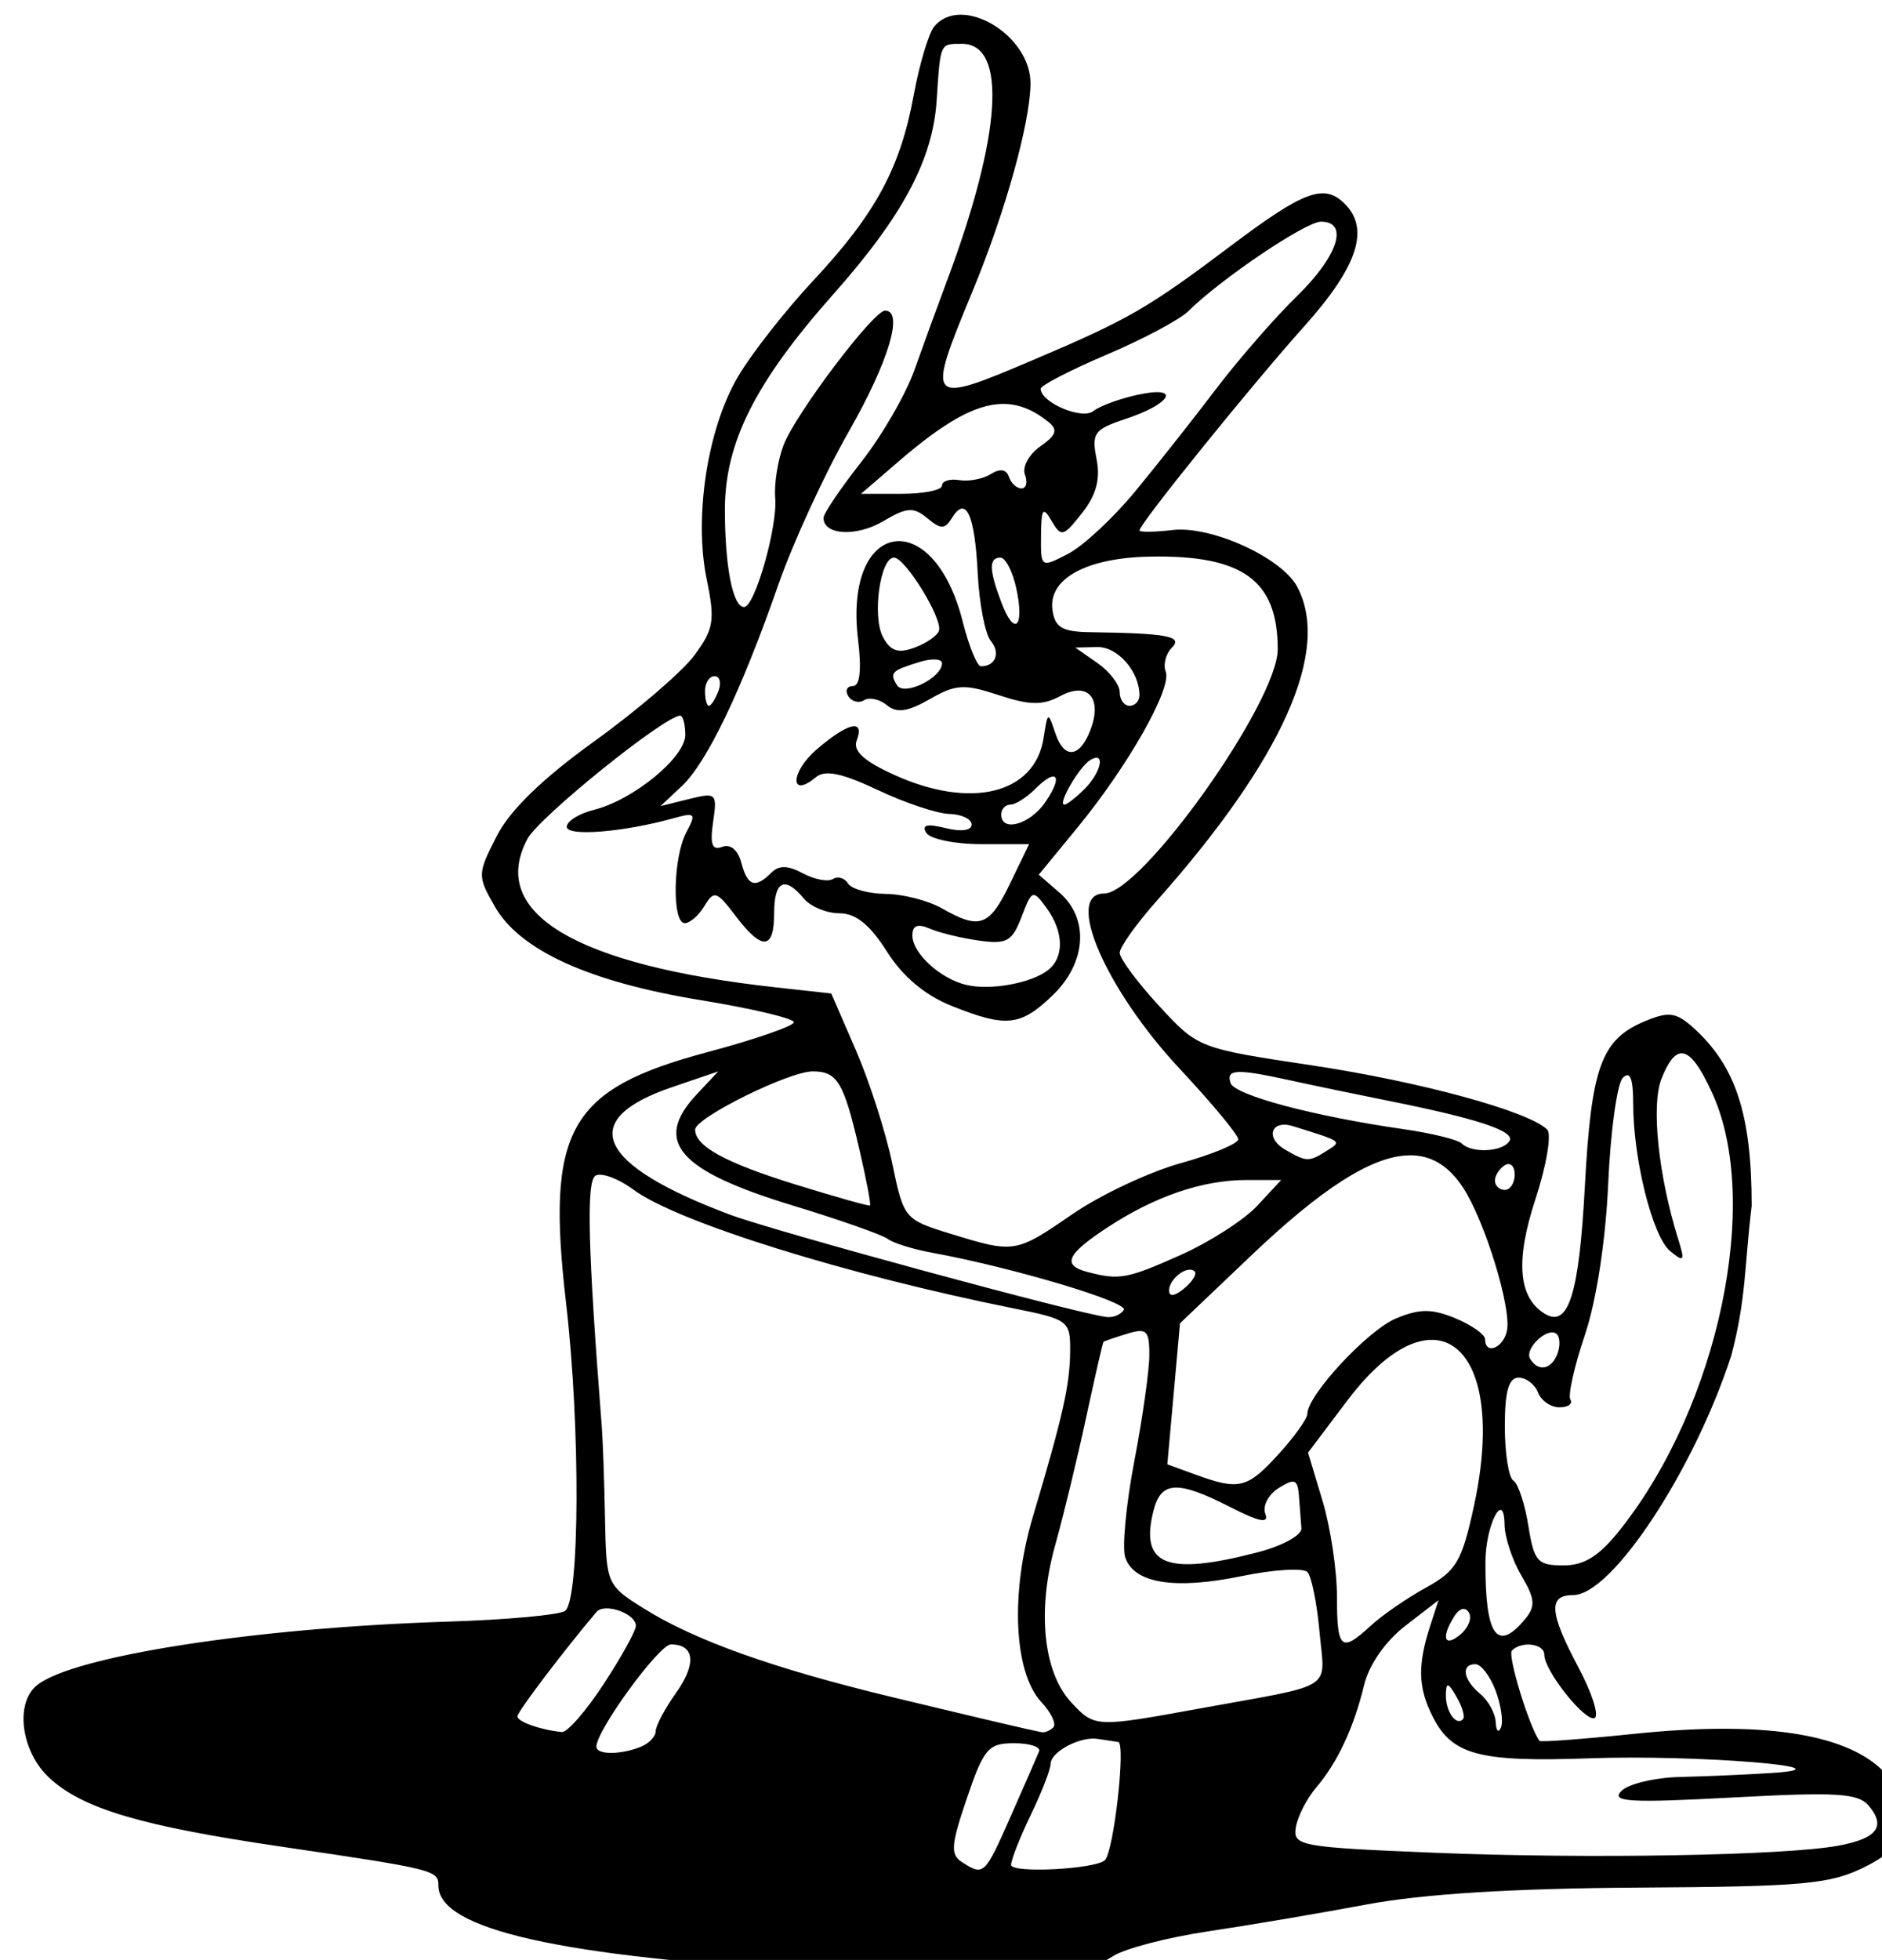 <?xml version="1.0" encoding="UTF-8" standalone="no"?>
<svg
   xmlns:dc="http://purl.org/dc/elements/1.1/"
   xmlns:cc="http://creativecommons.org/ns#"
   xmlns:rdf="http://www.w3.org/1999/02/22-rdf-syntax-ns#"
   xmlns:svg="http://www.w3.org/2000/svg"
   xmlns="http://www.w3.org/2000/svg"
   xmlns:sodipodi="http://sodipodi.sourceforge.net/DTD/sodipodi-0.dtd"
   xmlns:inkscape="http://www.inkscape.org/namespaces/inkscape"
   sodipodi:docname="Sitting cartoon rabbit.svg"
   inkscape:version="1.0 (4035a4fb49, 2020-05-01)"
   id="svg169"
   version="1.1"
   viewBox="0 0 50.508 52.567"
   height="52.567mm"
   width="50.508mm">
  <title
     id="title213">Sitting cartoon rabbit</title>
  <defs
     id="defs163" />
  <sodipodi:namedview
     inkscape:window-maximized="1"
     inkscape:window-y="-9"
     inkscape:window-x="-9"
     inkscape:window-height="1001"
     inkscape:window-width="1920"
     fit-margin-bottom="0"
     fit-margin-right="0"
     fit-margin-left="0"
     fit-margin-top="0"
     inkscape:snap-global="false"
     showgrid="false"
     inkscape:document-rotation="0"
     inkscape:current-layer="layer1"
     inkscape:document-units="mm"
     inkscape:cy="137.61994"
     inkscape:cx="150.95271"
     inkscape:zoom="1.4"
     inkscape:pageshadow="2"
     inkscape:pageopacity="0.0"
     borderopacity="1.0"
     bordercolor="#666666"
     pagecolor="#ffffff"
     id="base" />
  <g
     transform="translate(-400.669,-250.253)"
     id="layer1"
     inkscape:groupmode="layer"
     inkscape:label="Lager 1">
    <path
       sodipodi:nodetypes="cssssssssscscssssssssssssssssssssscsssssssscssscsssssccsssssssssssssssscsssscsscssscsssscccscsssssssscssssscssssssssscsscsssssssssssssssssscssssssssssscccsssssssssssssssscccssssssssssssssssssccssssssssssssssssssssssssssssssssssssssscssssssssssssssssccsscsssccssssssssscssscssscssccccccccssssssssscssscssscsssccssssssssssssssscsssssssssssssssssscccssssssssssssssssccssssscsssssssccssscsssssssssssccssssssssssscssscsssssssssss"
       transform="scale(0.265)"
       d="m 1689.355,1066.393 c 0,-9.219 -1.601,-14.13 -5.867,-17.988 -1.764,-1.595 -2.509,-1.705 -4.885,-0.721 -4.487,1.858 -5.486,4.588 -6.143,16.771 -0.59,10.952 -1.666,14.34 -4.08,12.848 -2.669,-1.649 -2.962,-5.376 -0.916,-11.607 1.115,-3.396 1.646,-6.555 1.182,-7.019 -1.852,-1.852 -12.824,-4.846 -23.785,-6.494 -11.546,-1.736 -11.576,-1.748 -15.537,-6.045 -2.183,-2.368 -3.969,-4.775 -3.969,-5.35 0,-0.575 1.692,-2.949 3.758,-5.273 12.742,-14.34 17.659,-25.342 14.209,-31.789 -1.577,-2.947 -8.704,-6.186 -12.607,-5.73 -1.847,0.215 -3.359,0.231 -3.359,0.037 0,-0.653 11.342,-14.692 16.695,-20.666 5.391,-6.017 6.656,-9.828 4.105,-12.379 -2.087,-2.088 -4.12,-1.342 -11.512,4.219 -8.425,6.338 -10.376,7.465 -19.955,11.535 -10.888,4.626 -10.974,4.531 -6.223,-6.953 3.293,-7.96 5.795,-16.91 5.854,-20.936 0.072,-4.947 -6.993,-9.16 -9.75,-5.814 -0.567,0.688 -1.502,3.818 -2.08,6.957 -1.359,7.384 -3.871,12.012 -10.201,18.787 -2.823,3.022 -6.252,7.4 -7.617,9.73 -3.077,5.251 -4.448,14.173 -3.145,20.469 0.861,4.16 0.718,5.036 -1.248,7.695 -1.22,1.651 -5.774,5.561 -10.119,8.689 -5.3,3.816 -8.561,6.983 -9.906,9.621 -1.954,3.829 -1.957,4.014 -0.184,7.115 2.535,4.434 9.552,7.628 20.807,9.467 5.213,0.852 9.479,1.859 9.479,2.24 0,0.381 -3.938,1.745 -8.75,3.029 -14.092,3.762 -16.37,7.814 -14.315,25.449 1.461,12.53 1.387,30.183 -0.129,31.119 -0.656,0.406 -5.944,0.885 -11.75,1.067 -19.579,0.611 -38.156,3.492 -41.748,6.473 -2.221,1.843 -1.552,6.711 1.285,9.34 3.364,3.118 9.256,4.867 23.406,6.951 15.612,2.3 16,2.396 16,3.953 0,4.444 12.382,7.219 38.779,8.688 20.366,1.133 25.834,0.847 29.541,-1.543 1.199,-0.773 5.555,-1.906 9.68,-2.519 4.125,-0.614 11.325,-1.834 16,-2.711 5.686,-1.066 14.789,-1.632 27.5,-1.709 16.849,-0.101 19.453,-0.34 23,-2.111 5.208,-2.601 5.774,-5.903 1.682,-9.824 -3.884,-3.721 -12.341,-4.944 -25.088,-3.627 -5.174,0.535 -9.489,0.855 -9.588,0.713 -1.085,-1.564 -3.252,-8.678 -2.785,-9.145 0.997,-0.997 3.279,-0.701 3.279,0.426 0,1.646 4.233,6.934 5.115,6.389 0.438,-0.271 -0.31,-2.57 -1.66,-5.109 -2.957,-5.561 -3.083,-7.318 -0.531,-7.318 3.912,0 12.226,-12.592 16.014,-24.252 1.512,-5.752 1.305,-8.804 2.062,-15.143 z m -79.973,-117.607 c 4.598,0 4.009,9.241 -1.527,24 -0.928,2.475 -2.406,6.525 -3.283,9 -0.877,2.475 -3.309,6.678 -5.404,9.34 -2.095,2.662 -3.811,5.201 -3.811,5.643 0,1.745 3.332,1.935 6.025,0.344 2.419,-1.429 3.088,-1.475 4.484,-0.316 1.389,1.153 1.776,1.145 2.512,-0.045 1.406,-2.275 2.298,-0.342 2.598,5.627 0.154,3.072 0.75,6.148 1.322,6.838 1.006,1.212 0.481,2.57 -0.99,2.57 -0.393,0 -1.226,-2.032 -1.852,-4.518 -2.987,-11.863 -12.063,-10.35 -10.604,1.768 0.376,3.12 0.197,4.75 -0.521,4.75 -0.601,0 -0.81,0.459 -0.465,1.018 0.345,0.559 1.067,0.746 1.603,0.414 0.536,-0.331 1.576,-0.104 2.311,0.506 0.998,0.828 2.095,0.673 4.336,-0.613 2.631,-1.51 3.491,-1.56 6.977,-0.41 3.148,1.039 4.447,1.059 6.246,0.096 2.761,-1.478 4.262,0.154 3.08,3.35 -1.075,2.907 -2.681,3.101 -3.576,0.432 -0.751,-2.24 -0.779,-2.229 -1.193,0.449 -0.88,5.678 -7.355,7.276 -15.15,3.738 -3.063,-1.39 -4.186,-2.421 -3.781,-3.477 0.85,-2.215 -0.872,-1.827 -4.057,0.914 -2.673,2.3 -2.744,5.025 -0.074,2.809 0.929,-0.771 2.644,-0.417 6.273,1.299 2.747,1.299 6.009,2.39 7.246,2.42 1.238,0.032 2.25,0.516 2.25,1.076 0,0.603 -1.081,0.747 -2.648,0.353 -1.864,-0.468 -2.44,-0.324 -1.941,0.482 0.39,0.63 2.891,1.145 5.559,1.145 h 4.85 l -1.934,4 v 0 c -2.093,4.333 -3.064,4.685 -6.887,2.5 -1.375,-0.786 -3.936,-1.446 -5.691,-1.465 -1.755,-0.02 -3.473,-0.492 -3.818,-1.051 -0.345,-0.559 -1.038,-0.765 -1.539,-0.455 -0.501,0.309 -1.867,0.05 -3.037,-0.576 -1.539,-0.824 -2.43,-0.835 -3.221,-0.045 -1.613,1.613 -2.395,1.344 -3.018,-1.037 -0.335,-1.279 -1.104,-1.919 -1.928,-1.603 -1.029,0.395 -1.26,-0.233 -0.926,-2.514 0.427,-2.909 0.324,-3.007 -2.438,-2.322 l -2.885,0.715 2.152,-2.021 c 2.547,-2.392 6.038,-9.666 9.771,-20.369 1.486,-4.26 4.694,-11.235 7.131,-15.5 4.052,-7.094 5.602,-12.256 3.682,-12.256 -1.177,0 -9.09,10.481 -10.283,13.621 -0.584,1.535 -0.963,3.937 -0.842,5.336 0.252,2.917 -2.067,11.043 -3.152,11.043 -1.133,0 -1.93,-4.006 -1.945,-9.783 -0.018,-6.825 3.059,-12.949 10.998,-21.893 7.008,-7.895 10.05,-13.595 10.447,-19.572 0.393,-5.921 0.319,-5.752 2.566,-5.752 z m 36.357,18 c 2.858,0 1.731,3.484 -2.443,7.547 -2.234,2.174 -5.94,6.428 -8.236,9.453 -2.296,3.025 -5.976,7.681 -8.178,10.348 -2.202,2.666 -5.247,5.492 -6.766,6.277 -2.746,1.419 -2.761,1.407 -2.731,-1.85 0.026,-2.758 0.196,-2.991 1.074,-1.482 0.966,1.66 1.194,1.6 3.084,-0.803 1.442,-1.832 1.872,-3.444 1.465,-5.479 -0.518,-2.593 -0.231,-2.996 2.871,-4.02 4.729,-1.561 5.742,-3.422 1.351,-2.482 -1.856,0.397 -3.902,1.146 -4.547,1.664 -1.133,0.911 -5.328,-0.871 -5.328,-2.264 0,-0.335 3.013,-1.89 6.695,-3.455 3.683,-1.565 7.399,-3.545 8.26,-4.4 3.272,-3.25 11.88,-9.055 13.428,-9.055 z m -32.279,18.447 c 1.65,-0.028 3.143,0.595 4.668,1.816 0.994,0.796 0.817,1.336 -0.816,2.48 -1.149,0.805 -1.849,2.091 -1.555,2.859 0.295,0.768 0.137,1.396 -0.35,1.396 -0.487,0 -1.062,-0.528 -1.277,-1.176 -0.254,-0.762 -0.899,-0.86 -1.832,-0.275 -0.792,0.496 -2.229,0.772 -3.191,0.613 -0.963,-0.158 -1.75,0.089 -1.75,0.549 0,0.46 -1.845,0.836 -4.1,0.836 h -4.102 l 3.852,-3.316 c 4.515,-3.887 7.703,-5.737 10.453,-5.783 z m 14.973,15.453 c 9.387,-0.172 12.924,2.395 12.924,9.379 0,5.341 -13.786,24.721 -17.586,24.721 -4.055,0 0.152,9.712 7.703,17.783 3.236,3.459 5.883,6.65 5.883,7.09 0,0.44 -2.62,1.528 -5.822,2.418 -3.202,0.89 -8.142,3.214 -10.977,5.164 -5.758,3.961 -5.851,3.975 -12.383,1.965 -4.614,-1.42 -4.698,-1.522 -5.859,-7.117 -0.648,-3.122 -2.301,-8.267 -3.674,-11.432 l -2.496,-5.754 -5.644,-0.623 c -20.282,-2.241 -29.134,-7.54 -25.121,-15.037 1.177,-2.2 13.908,-12.457 15.461,-12.457 0.283,0 0.516,0.877 0.516,1.949 0,2.269 -5.271,6.589 -9.25,7.582 -1.512,0.378 -2.75,1.148 -2.75,1.713 0,1.012 5.764,0.547 10.863,-0.877 2.145,-0.599 2.261,-0.467 1.25,1.422 -1.359,2.539 -1.478,9.211 -0.164,9.211 0.523,0 1.423,-0.787 2,-1.75 0.956,-1.595 1.233,-1.507 3.133,1 2.698,3.56 3.918,3.482 3.918,-0.25 0,-3.287 1.072,-3.823 3,-1.5 0.685,0.825 2.309,1.5 3.609,1.5 1.657,0 3.094,1.155 4.803,3.861 1.596,2.528 3.853,4.427 6.533,5.5 5.562,2.225 6.985,2.079 10.25,-1.049 3.433,-3.289 3.736,-7.77 0.705,-10.399 l -2.1,-1.82 3.941,-4.797 c 5.105,-6.215 9.558,-14.075 8.918,-15.742 -0.277,-0.721 2e-4,-1.815 0.617,-2.432 1.16,-1.16 -0.411,-1.459 -8.277,-1.572 -2.819,-0.041 -3.562,-0.475 -3.812,-2.236 -0.452,-3.172 3.428,-5.296 9.889,-5.414 z m -25.938,0.1 c 1.135,0 4.95,6.203 4.555,7.404 -0.164,0.497 -1.28,1.269 -2.481,1.713 -1.65,0.61 -2.429,0.349 -3.189,-1.072 -1.114,-2.081 -0.287,-8.045 1.115,-8.045 z m 10.781,0 c 0.506,0 1.225,1.383 1.596,3.072 0.872,3.97 -0.156,5.007 -1.488,1.502 -1.271,-3.342 -1.3,-4.574 -0.107,-4.574 z m 9.795,9.053 c 2.074,-0.049 4.285,2.471 4.285,4.883 0,0.586 -0.45,1.065 -1,1.065 -0.55,0 -1,-0.619 -1,-1.377 0,-0.758 -1.012,-2.086 -2.25,-2.949 l -2.25,-1.568 z m -16.377,1.26 c 0.408,0.024 0.662,0.153 0.662,0.381 0,1.489 -3.848,3.365 -4.555,2.221 -0.781,-1.264 -0.579,-1.471 2.305,-2.357 0.619,-0.19 1.18,-0.269 1.588,-0.244 z m -22.369,1.688 c 0.533,0 0.709,0.675 0.393,1.5 -0.317,0.825 -0.753,1.5 -0.969,1.5 -0.216,0 -0.393,-0.675 -0.393,-1.5 0,-0.825 0.436,-1.5 0.969,-1.5 z m 38.719,8.256 c 0.693,0.065 0.145,1.769 -1.26,3.174 -0.864,0.864 -1.78,1.57 -2.035,1.57 -0.718,0 1.494,-3.812 2.613,-4.504 0.296,-0.183 0.522,-0.255 0.682,-0.24 z m -4.445,1.899 c 0.556,-0.026 0.357,0.973 -0.822,2.656 -1.563,2.232 -4.42,3.001 -4.42,1.19 0,-0.55 0.417,-1 0.928,-1 0.511,0 1.658,-0.729 2.549,-1.619 0.828,-0.828 1.432,-1.211 1.766,-1.226 z m -1.922,11.994 c 0.298,0.021 0.653,0.475 1.254,1.293 1.759,2.395 1.831,4.995 0.176,6.299 -1.684,1.327 -5.798,2.082 -8.25,1.516 -2.654,-0.613 -5.5,-3.21 -5.5,-5.018 0,-1.006 0.538,-1.219 1.75,-0.693 0.963,0.418 3.206,0.965 4.984,1.215 2.822,0.397 3.372,0.092 4.324,-2.402 0.591,-1.549 0.879,-2.236 1.262,-2.209 z m 65.551,16.021 c 0.9,-0.04 1.896,1.303 3.156,4.08 4.955,10.917 0.642,31.449 -9.242,44 -2.201,2.795 -3.693,3.75 -5.857,3.75 -2.618,0 -2.967,-0.396 -3.547,-4.021 -0.354,-2.212 -1.034,-4.263 -1.512,-4.559 -0.478,-0.295 -0.869,-2.761 -0.869,-5.479 0,-3.557 0.39,-4.941 1.393,-4.941 0.766,0 1.652,0.675 1.969,1.5 0.316,0.825 1.291,1.5 2.166,1.5 0.875,0 1.375,-0.349 1.111,-0.775 -0.264,-0.427 0.394,-3.366 1.463,-6.531 1.175,-3.479 2.111,-9.558 2.369,-15.373 0.235,-5.29 0.901,-10.092 1.478,-10.67 0.734,-0.734 1.051,0.05 1.051,2.602 0,5.642 1.963,13.475 3.742,14.934 1.42,1.164 1.514,1.026 0.822,-1.185 -2.014,-6.442 -2.76,-13.571 -1.701,-16.25 0.665,-1.682 1.308,-2.549 2.008,-2.58 z m -87.963,1.83 c 2.496,0 3.139,1.076 4.725,7.896 0.706,3.037 1.191,5.59 1.076,5.674 -0.115,0.084 -3.477,-0.861 -7.471,-2.098 -7.162,-2.217 -10.238,-3.893 -10.238,-5.578 0,-1.195 9.495,-5.894 11.908,-5.894 z m -9.562,0 -2.174,2.312 c -4.478,4.767 -1.925,7.725 9.717,11.264 4.736,1.44 9.061,2.961 9.611,3.379 0.55,0.418 2.575,1.047 4.5,1.399 8.133,1.486 19.9,4.995 19.41,5.787 -0.291,0.471 -1.064,0.796 -1.719,0.723 -2.912,-0.324 -33.687,-8.683 -38.191,-10.373 -13.491,-5.062 -15.543,-9.588 -5.846,-12.893 z m 52.682,0.062 c 0.892,-0.039 2.529,0.25 5.279,0.854 2.306,0.506 6.704,1.42 9.773,2.033 9.175,1.832 13.005,3.101 12.387,4.101 -0.682,1.104 -3.816,1.262 -4.834,0.244 -0.386,-0.386 -3.049,-1.039 -5.918,-1.451 -9.073,-1.304 -17.08,-3.439 -17.488,-4.664 -0.237,-0.712 -0.091,-1.079 0.801,-1.117 z m 4.754,5.334 c 0.224,0.012 0.475,0.059 0.75,0.145 5.067,1.575 4.988,1.516 3.441,2.494 -1.823,1.153 -2.052,1.145 -4.244,-0.131 -1.779,-1.036 -1.516,-2.593 0.053,-2.508 z m 12.486,3.096 c 2.264,-0.052 4.05,1.057 5.508,3.279 2.2,3.355 4.911,12.189 4.439,14.471 -0.366,1.769 -2.215,2.496 -2.215,0.871 0,-0.483 -1.35,-1.438 -3,-2.121 -2.393,-0.987 -3.61,-0.986 -6.018,0.012 -2.861,1.185 -8.982,7.771 -8.982,9.664 0,0.486 -1.324,2.333 -2.943,4.106 v 0 c -3.145,3.444 -3.969,3.644 -8.396,2.031 l -2.84,-1.035 0.641,-7.137 0.641,-7.137 7.199,-6.848 c 7.099,-6.754 12.194,-10.066 15.967,-10.152 z m 10.121,0.887 c 0.359,0.016 0.611,0.415 0.611,1.059 0,0.857 -0.45,1.559 -1,1.559 -0.55,0 -1,-0.424 -1,-0.941 0,-0.517 0.45,-1.219 1,-1.559 0.138,-0.085 0.269,-0.122 0.389,-0.117 z m -91.857,1.088 c 0.805,0.081 2.071,0.654 3.227,1.508 4.425,3.271 21.502,8.6 38.492,12.01 5.56,1.116 5.749,1.26 5.727,4.334 -0.026,3.43 -0.73,6.548 -3.768,16.729 -2.307,7.731 -1.942,15.787 0.852,18.785 1,1.073 1.547,2.225 1.213,2.559 -0.334,0.334 -0.871,0.554 -1.191,0.49 -1.502,-0.299 -5.386,-1.211 -14.941,-3.506 -12.172,-2.924 -20.194,-5.782 -25.391,-9.047 -3.701,-2.325 -3.752,-2.445 -3.879,-9.094 -0.071,-3.706 -0.217,-7.863 -0.324,-9.238 -1.412,-18.096 -1.584,-24.858 -0.646,-25.438 0.145,-0.09 0.362,-0.119 0.631,-0.092 z m 65.293,0.529 h 3.523 l -2.424,2.607 c -1.333,1.434 -4.843,3.684 -7.799,5 -5.404,2.405 -6.161,2.543 -9.375,1.703 -2.63,-0.687 -2.142,-1.788 2,-4.508 4.809,-3.158 9.63,-4.803 14.074,-4.803 z m -5.881,9.088 c 0.119,-0.018 0.233,-0.018 0.336,0 0.118,0.025 0.224,0.079 0.311,0.166 0.252,0.252 -0.228,1.027 -1.066,1.723 -0.95,0.789 -1.524,0.864 -1.524,0.201 0,-0.925 1.111,-1.967 1.943,-2.094 z m -5.014,6.201 c 0.909,-0.064 1.07,0.55 1.07,2.395 -1e-4,1.549 -0.682,6.379 -1.516,10.732 -0.833,4.354 -1.253,8.74 -0.934,9.748 0.841,2.65 4.998,3.329 11.783,1.928 3.263,-0.674 6.269,-0.857 6.682,-0.408 0.412,0.449 0.963,3.187 1.223,6.084 0.537,5.991 1.805,5.183 -12.1,7.713 -10.634,1.935 -10.678,1.931 -13.061,-0.627 -2.819,-3.026 -3.462,-9.293 -1.625,-15.854 0.847,-3.025 2.267,-8.875 3.154,-13 0.887,-4.125 1.675,-7.556 1.752,-7.625 0.077,-0.069 1.153,-0.438 2.391,-0.818 0.491,-0.151 0.877,-0.246 1.18,-0.268 z m 41.955,0.137 c 0.149,0.017 0.282,0.075 0.389,0.182 0.324,0.324 0.347,1.219 0.051,1.99 -0.609,1.588 -1.937,1.837 -2.754,0.516 -0.568,-0.918 1.272,-2.804 2.314,-2.688 z m -12.539,0.756 c 4.448,-0.247 6.851,6.089 4.533,16.783 -1.222,5.639 -1.779,6.588 -4.879,8.297 -1.925,1.061 -4.429,2.786 -5.564,3.834 -3.017,2.783 -3.436,2.426 -3.436,-2.936 0,-2.663 -0.659,-7.031 -1.465,-9.707 l -1.465,-4.865 3.988,-5.281 c 3.067,-4.062 5.957,-5.996 8.287,-6.125 z m -13.918,14.352 c 0.495,-0.062 0.642,0.387 0.723,1.459 0.082,1.105 0.195,2.57 0.25,3.258 0.055,0.688 -1.925,1.777 -4.4,2.42 -9.26,2.407 -11.973,1.338 -10.59,-4.172 0.764,-3.045 2.427,-3.131 7.771,-0.404 2.987,1.524 3.956,1.708 3.561,0.678 -0.299,-0.778 0.312,-1.949 1.357,-2.602 0.609,-0.38 1.031,-0.6 1.328,-0.637 z m 21.076,2.863 c 0.258,-0.075 0.451,0.335 0.465,1.449 0.017,1.29 0.785,3.624 1.707,5.186 1.389,2.352 1.455,3.107 0.379,4.404 -2.852,3.436 -4.058,1.689 -4.018,-5.82 0.013,-2.539 0.899,-5.054 1.467,-5.219 z m -6.219,9.127 -0.809,2.488 c -1.328,4.079 -1.276,6.333 0.211,9.281 1.974,3.913 4.7,4.636 15.967,4.232 10.755,-0.385 26.996,0.934 18.346,1.49 -2.475,0.159 -6.621,0.34 -9.213,0.4 -2.592,0.06 -5.292,0.704 -6,1.432 -1.067,1.096 0.864,1.208 11.266,0.648 10.668,-0.574 12.745,-0.444 13.836,0.871 1.728,2.082 0.788,3.287 -3.127,4.008 v 0 c -5.399,0.995 -25.345,1.345 -40.76,0.717 -13.787,-0.562 -14.484,-0.69 -14.164,-2.592 0.185,-1.1 1.107,-2.9 2.047,-4 2.168,-2.538 3.821,-6.07 4.869,-10.4 0.496,-2.051 2.156,-4.428 4.18,-5.988 z m -84.314,0.832 c 1.238,-0.034 3.029,0.828 3.029,1.764 0,0.497 -1.462,3.141 -3.25,5.875 -1.788,2.734 -3.7,4.927 -4.25,4.873 -2.146,-0.21 -4.5,-1.04 -4.5,-1.586 0,-0.46 4.649,-6.596 8.004,-10.562 0.203,-0.24 0.554,-0.352 0.967,-0.363 z m 86.9,0.057 c 0.184,0.02 0.352,0.143 0.492,0.369 0.338,0.546 -0.056,1.549 -0.875,2.228 -1.626,1.349 -1.964,0.292 -0.598,-1.865 0.326,-0.515 0.674,-0.765 0.981,-0.732 z m -80.326,3.588 c 2.411,0 2.617,1.964 0.518,4.912 -1.135,1.594 -2.062,3.343 -2.062,3.887 0,0.544 -0.712,1.262 -1.582,1.596 v 0 c -2.091,0.803 -4.418,0.774 -4.418,-0.055 0,-1.64 6.348,-10.338 7.545,-10.338 z m 81.481,2 c 0.564,0 1.477,1.194 2.031,2.652 0.554,1.458 0.804,3.146 0.555,3.75 -0.25,0.604 -0.49,0.366 -0.533,-0.529 -0.043,-0.895 -0.753,-2.188 -1.578,-2.873 -1.726,-1.433 -1.974,-3 -0.475,-3 z m -2.768,2.154 c 0.161,0.036 0.428,0.422 0.863,1.172 0.584,1.004 0.87,2.017 0.637,2.25 -0.709,0.709 -1.762,-0.808 -1.728,-2.492 0.013,-0.65 0.068,-0.965 0.229,-0.93 z m -36.219,5.387 c 0.251,-0.02 0.49,-0.016 0.711,0.018 0.688,0.105 1.631,0.247 2.098,0.316 0.786,0.116 -0.445,11.056 -1.346,11.957 -0.918,0.918 -9.502,1.357 -9.502,0.486 0,-0.518 0.9,-2.805 2,-5.082 1.1,-2.277 2,-4.595 2,-5.152 0,-1.056 2.286,-2.403 4.039,-2.543 z m -7.748,0.459 c 1.582,0 2.726,0.37 2.543,0.822 -0.183,0.452 -1.459,3.371 -2.834,6.484 -2.678,6.063 -2.753,6.136 -4.938,4.754 -1.234,-0.781 -1.169,-1.7 0.457,-6.484 1.712,-5.035 2.174,-5.576 4.771,-5.576 z"
       style="fill:#000000;stroke-width:1"
       id="path185" />
  </g>
</svg>
